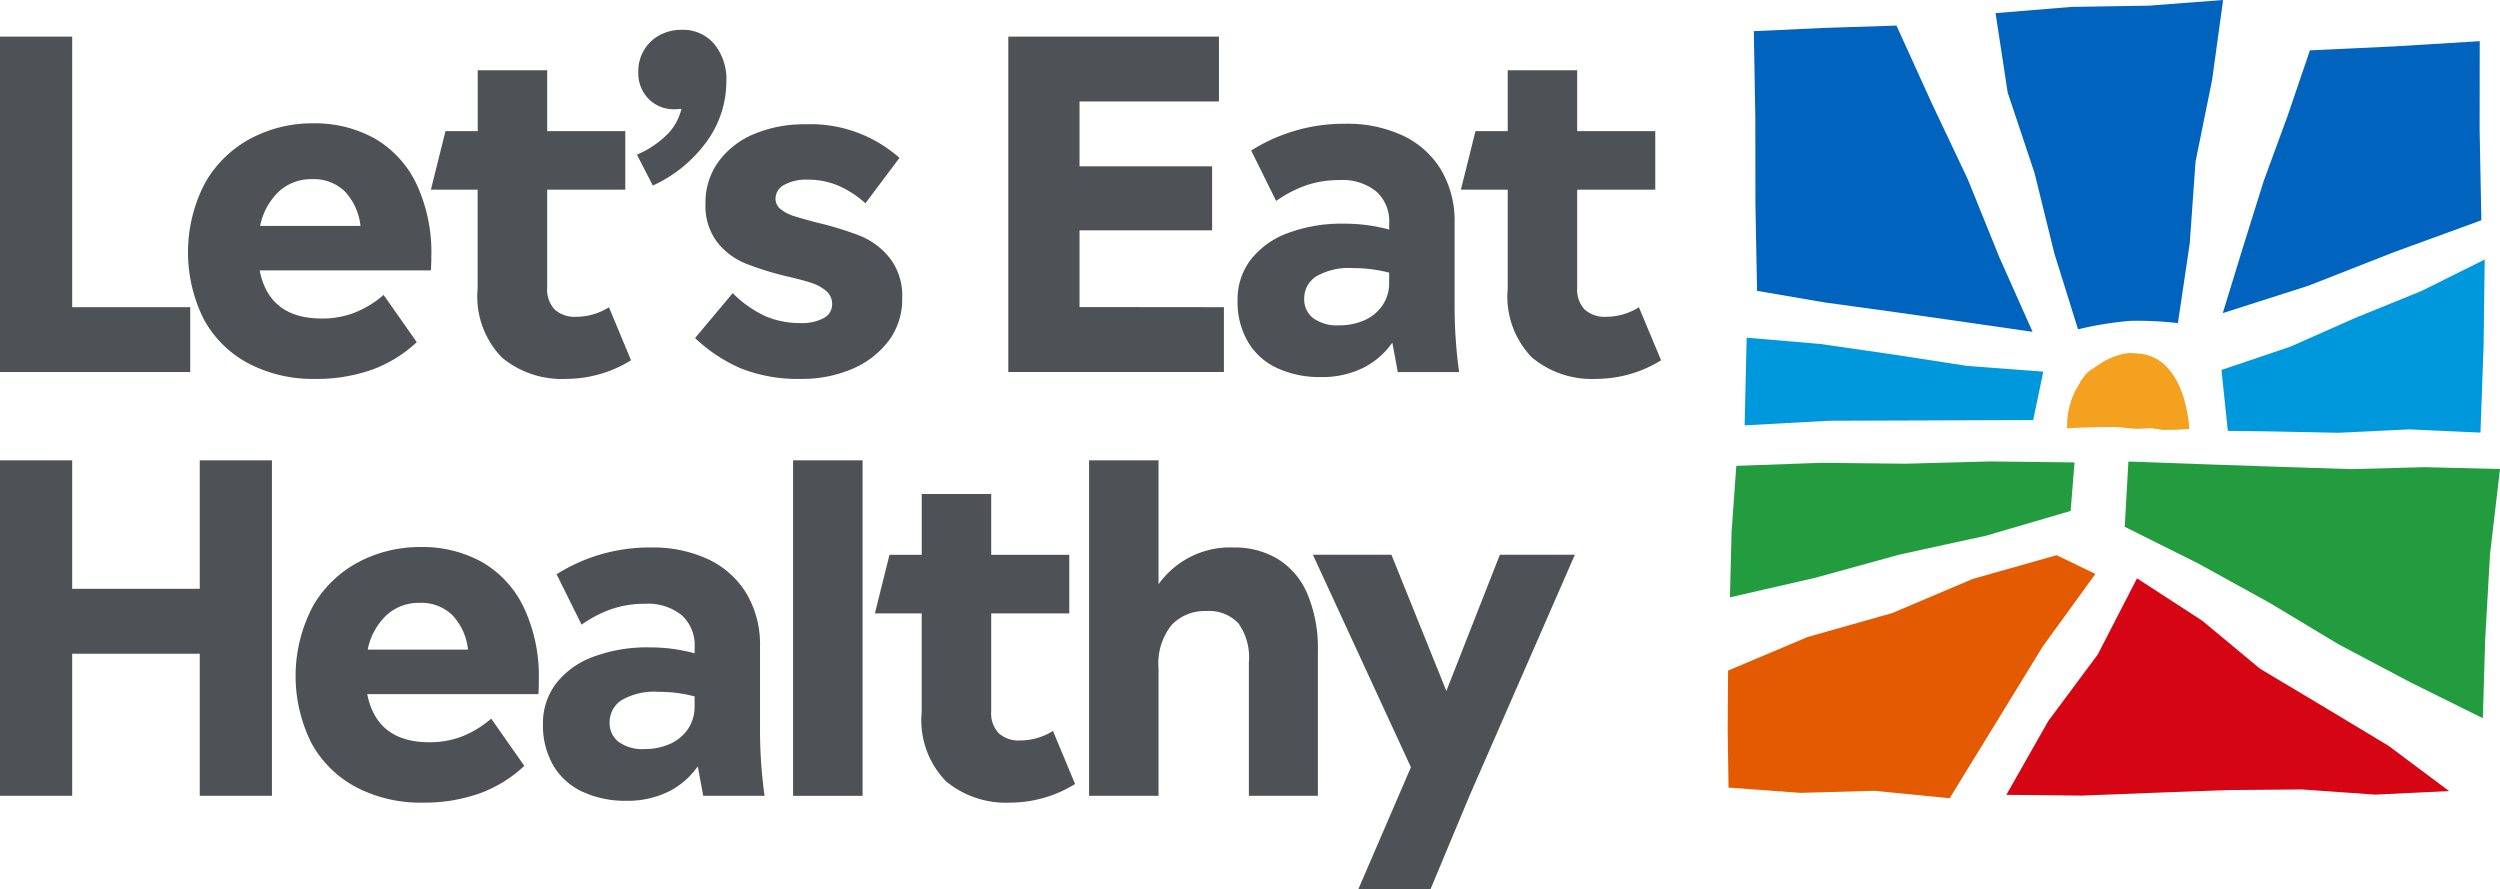<svg data-name="Group 5408" xmlns="http://www.w3.org/2000/svg" width="154.214" height="54.859"><g data-name="Group 12"><g data-name="Group 1"><path data-name="Path 1" d="M137.133 0l-.676 4.922-1.025 5.054-.358 5.051-.729 4.906a20.747 20.747 0 0 0-2.96-.14 21.624 21.624 0 0 0-3.2.521l-1.458-4.67-1.223-4.966-1.659-4.969-.748-4.9 4.691-.384 4.749-.075z" fill="#0063bd"/></g><g data-name="Group 10"><g data-name="Group 2"><path data-name="Path 2" d="M108.185 1.923l4.3-.2 4.5-.145 2.178 4.792 2.22 4.686 1.948 4.815 2.051 4.6-4.145-.6-4.32-.616-4.326-.594-4.206-.72-.1-5.315-.007-5.4z" fill="#0063bd"/></g><g data-name="Group 3"><path data-name="Path 3" d="M142.488 3.106l5.229-.245 5.246-.321-.006 5.482.107 5.565-5.373 1.96-5.284 2.074-5.293 1.693 1.221-3.983 1.292-4.131 1.49-4.067z" fill="#0063bd"/></g><g data-name="Group 4"><path data-name="Path 4" d="M153.271 16.009l-3.895 1.939-4.072 1.653-4.022 1.783-4.25 1.437.393 3.757 2.467.03 4.361.089 4.368-.211 4.389.2.192-5.347z" fill="#0098dd"/></g><g data-name="Group 5"><path data-name="Path 5" d="M154.214 28.932l-4.643-.114-4.55.12-4.548-.146-4.548-.155-4.633-.167-.226 4.026 4.526 2.259 4.377 2.413 4.287 2.576 4.419 2.339 4.482 2.221.142-4.834.3-5.281z" fill="#229c3e"/></g><g data-name="Group 6"><path data-name="Path 6" d="M151.077 48.799l-4.563.217-4.52-.319-4.52.038-4.517.165-4.52.177-4.674-.048 2.583-4.548 3.053-4.106 2.424-4.7 4.03 2.618 3.565 2.963 3.964 2.367 3.956 2.383z" fill="#d50513"/></g><g data-name="Group 7"><path data-name="Path 7" d="M120.265 49.24l-4.645-.459-4.568.127-4.427-.324-.052-3.579.024-3.64 4.916-2.074 5.2-1.471 4.976-2.107 5.172-1.466 2.393 1.156-3.251 4.484-2.845 4.644z" fill="#e35a00"/></g><g data-name="Group 8"><path data-name="Path 8" d="M107.744 20.831l-.125 5.407 5.2-.282 12.6-.044.624-2.987-4.68-.35-4.534-.7-4.543-.657z" fill="#0098dd"/></g><g data-name="Group 9"><path data-name="Path 9" d="M107.105 28.737l5.217-.188 5.232.055 5.23-.14 5.185.061-.241 2.993-5.215 1.526-5.319 1.16-5.247 1.443-5.235 1.2.1-4.016z" fill="#229c3e"/></g></g><g data-name="Group 11"><path data-name="Path 10" d="M131.79 21.8c3.091.121 3.258 4.656 3.258 4.656a15.442 15.442 0 0 1-1.568.061c-.2 0-.59-.095-.813-.1s-.617.035-.844.035c-.252 0-1.071-.108-1.327-.11-1.878-.006-2.971.083-2.984.082a4.849 4.849 0 0 1 .562-2.426c.029-.054.092-.137.123-.192.022-.038.094-.2.118-.237a2.315 2.315 0 0 1 .21-.3 1.583 1.583 0 0 1 .448-.446c.112-.063.442-.3.744-.5a4.288 4.288 0 0 1 .977-.417 2.363 2.363 0 0 1 1.015-.114z" fill="#f4a11f"/></g></g><g data-name="Group 14"><g data-name="Group 13" fill="#4e5256"><path data-name="Path 11" d="M11.734 18.949v4H0V2.259h4.453v16.69z"/><path data-name="Path 12" d="M26.576 16.681H16.017q.588 2.968 3.837 2.968a5.562 5.562 0 0 0 1.988-.35 6.313 6.313 0 0 0 1.821-1.106l2.044 2.912a8.038 8.038 0 0 1-2.786 1.709 10.229 10.229 0 0 1-3.486.56 8.564 8.564 0 0 1-4.1-.952 6.719 6.719 0 0 1-2.758-2.717 9.23 9.23 0 0 1 .084-8.443 7.034 7.034 0 0 1 2.828-2.731 8.081 8.081 0 0 1 3.808-.924 7.587 7.587 0 0 1 3.795.924 6.414 6.414 0 0 1 2.577 2.773 9.945 9.945 0 0 1 .938 4.536 9.584 9.584 0 0 1-.031.841zm-9.381-4.86a4 4 0 0 0-1.148 2.115h6.189a3.689 3.689 0 0 0-.952-2.115 2.74 2.74 0 0 0-2.045-.769 2.921 2.921 0 0 0-2.044.769z"/><path data-name="Path 13" d="M38.926 22.225a7.639 7.639 0 0 1-4 1.148 5.786 5.786 0 0 1-3.963-1.317 5.394 5.394 0 0 1-1.5-4.256v-6.1H26.58l.9-3.613h1.989V4.335h4.285v3.752h4.817V11.7h-4.817v6.049a1.789 1.789 0 0 0 .462 1.344 1.83 1.83 0 0 0 1.33.448 3.777 3.777 0 0 0 2.017-.588z"/><path data-name="Path 14" d="M39.29 9.54a5.9 5.9 0 0 0 1.764-1.149 3.308 3.308 0 0 0 .953-1.568l.028-.112a3.019 3.019 0 0 1-.42.028 2.154 2.154 0 0 1-1.611-.644 2.263 2.263 0 0 1-.63-1.652 2.552 2.552 0 0 1 .364-1.372 2.512 2.512 0 0 1 .966-.91 2.837 2.837 0 0 1 1.358-.322 2.51 2.51 0 0 1 1.988.868 3.416 3.416 0 0 1 .756 2.324 6.3 6.3 0 0 1-1.19 3.669 8.408 8.408 0 0 1-3.346 2.745z"/><path data-name="Path 15" d="M45.717 22.73a9.613 9.613 0 0 1-2.842-1.877l2.324-2.772a6.863 6.863 0 0 0 2 1.414 5.358 5.358 0 0 0 2.171.434 2.83 2.83 0 0 0 1.443-.308.961.961 0 0 0 .518-.868 1.027 1.027 0 0 0-.364-.8 2.617 2.617 0 0 0-.91-.5q-.545-.183-1.525-.407a19.221 19.221 0 0 1-2.563-.8 4.291 4.291 0 0 1-1.722-1.3 3.7 3.7 0 0 1-.728-2.409 4.265 4.265 0 0 1 .8-2.562 5.146 5.146 0 0 1 2.2-1.709 7.937 7.937 0 0 1 3.165-.6 8.262 8.262 0 0 1 5.8 2.073l-2.1 2.8a6.214 6.214 0 0 0-1.653-1.078 4.782 4.782 0 0 0-1.932-.378 2.752 2.752 0 0 0-1.428.321.97.97 0 0 0-.533.855.809.809 0 0 0 .336.658 2.536 2.536 0 0 0 .826.42q.49.154 1.443.406a19.689 19.689 0 0 1 2.633.812 4.518 4.518 0 0 1 1.806 1.358 3.782 3.782 0 0 1 .77 2.478 4.258 4.258 0 0 1-.854 2.66 5.491 5.491 0 0 1-2.269 1.722 7.818 7.818 0 0 1-3.095.6 9.537 9.537 0 0 1-3.717-.643z"/><path data-name="Path 16" d="M75.498 18.949v4h-13.3V2.259h12.994v4h-8.6v4h8.178v3.949h-8.178v4.732z"/><path data-name="Path 17" d="M86.223 22.953l-.336-1.82a4.8 4.8 0 0 1-1.848 1.582 5.743 5.743 0 0 1-2.548.546 6.314 6.314 0 0 1-2.688-.546 4.049 4.049 0 0 1-1.82-1.624 4.9 4.9 0 0 1-.644-2.562 4.038 4.038 0 0 1 .8-2.492 5.127 5.127 0 0 1 2.282-1.652 9.482 9.482 0 0 1 3.5-.588 10.576 10.576 0 0 1 2.772.364v-.392a2.47 2.47 0 0 0-.8-1.961 3.309 3.309 0 0 0-2.254-.7 6.329 6.329 0 0 0-2.058.321 7.6 7.6 0 0 0-1.862.966l-1.54-3.108a10.689 10.689 0 0 1 5.8-1.652 8.058 8.058 0 0 1 3.584.742 5.475 5.475 0 0 1 2.339 2.114 6.182 6.182 0 0 1 .826 3.248v5.068a29.35 29.35 0 0 0 .28 4.144zm-2.072-3.193a2.624 2.624 0 0 0 1.12-.91 2.461 2.461 0 0 0 .42-1.443v-.588a8.7 8.7 0 0 0-2.212-.28 4.011 4.011 0 0 0-2.3.518 1.618 1.618 0 0 0-.728 1.386 1.447 1.447 0 0 0 .546 1.176 2.486 2.486 0 0 0 1.611.448 3.782 3.782 0 0 0 1.543-.306z"/><path data-name="Path 18" d="M102.466 22.225a7.637 7.637 0 0 1-4 1.148 5.783 5.783 0 0 1-3.962-1.317 5.392 5.392 0 0 1-1.5-4.256v-6.1h-2.888l.9-3.613h1.988V4.335h4.285v3.752h4.817V11.7h-4.817v6.049a1.789 1.789 0 0 0 .462 1.344 1.831 1.831 0 0 0 1.33.448 3.777 3.777 0 0 0 2.016-.588z"/><path data-name="Path 19" d="M16.774 28.396v20.695h-4.452v-8.765H4.453v8.765H0V28.396h4.453v7.925h7.869v-7.925z"/><path data-name="Path 20" d="M33.211 42.818H22.654q.588 2.968 3.837 2.968a5.551 5.551 0 0 0 1.988-.35 6.3 6.3 0 0 0 1.82-1.106l2.045 2.912a8.051 8.051 0 0 1-2.786 1.709 10.229 10.229 0 0 1-3.486.56 8.565 8.565 0 0 1-4.1-.952 6.72 6.72 0 0 1-2.758-2.717 9.233 9.233 0 0 1 .084-8.443 7.03 7.03 0 0 1 2.828-2.731 8.079 8.079 0 0 1 3.808-.924 7.584 7.584 0 0 1 3.794.924 6.406 6.406 0 0 1 2.571 2.777 9.945 9.945 0 0 1 .938 4.536q.003.558-.026.837zm-9.381-4.859a3.985 3.985 0 0 0-1.148 2.114h6.189a3.687 3.687 0 0 0-.953-2.114 2.736 2.736 0 0 0-2.044-.77 2.918 2.918 0 0 0-2.043.771z"/><path data-name="Path 21" d="M43.378 49.09l-.336-1.82a4.8 4.8 0 0 1-1.848 1.582 5.744 5.744 0 0 1-2.548.546 6.314 6.314 0 0 1-2.688-.546 4.055 4.055 0 0 1-1.821-1.624 4.9 4.9 0 0 1-.644-2.562 4.039 4.039 0 0 1 .8-2.492 5.123 5.123 0 0 1 2.282-1.652 9.481 9.481 0 0 1 3.5-.588 10.579 10.579 0 0 1 2.773.364v-.392a2.472 2.472 0 0 0-.8-1.961 3.312 3.312 0 0 0-2.254-.7 6.33 6.33 0 0 0-2.058.321 7.579 7.579 0 0 0-1.862.966l-1.54-3.108a10.693 10.693 0 0 1 5.8-1.652 8.058 8.058 0 0 1 3.584.742 5.479 5.479 0 0 1 2.339 2.114 6.182 6.182 0 0 1 .826 3.248v5.069a29.352 29.352 0 0 0 .28 4.144zm-2.073-3.192a2.632 2.632 0 0 0 1.121-.91 2.461 2.461 0 0 0 .42-1.443v-.588a8.7 8.7 0 0 0-2.212-.28 4.011 4.011 0 0 0-2.3.518 1.618 1.618 0 0 0-.728 1.386 1.445 1.445 0 0 0 .546 1.176 2.486 2.486 0 0 0 1.611.448 3.79 3.79 0 0 0 1.543-.307z"/><path data-name="Path 22" d="M48.923 28.396h4.285v20.695h-4.285z"/><path data-name="Path 23" d="M66.317 48.362a7.639 7.639 0 0 1-4 1.148 5.786 5.786 0 0 1-3.963-1.316 5.4 5.4 0 0 1-1.5-4.257v-6.1h-2.885l.9-3.613h1.989v-3.752h4.285v3.752h4.817v3.613h-4.817v6.046a1.788 1.788 0 0 0 .462 1.344 1.83 1.83 0 0 0 1.33.448 3.777 3.777 0 0 0 2.017-.588z"/><path data-name="Path 24" d="M78.83 34.487a4.642 4.642 0 0 1 1.82 2.156 8.6 8.6 0 0 1 .644 3.514v8.933h-4.256v-8.233a3.617 3.617 0 0 0-.658-2.422 2.5 2.5 0 0 0-1.975-.742 2.8 2.8 0 0 0-2.128.855 3.77 3.77 0 0 0-.812 2.673v7.87H67.18V28.396h4.285v7.645a5.417 5.417 0 0 1 4.649-2.269 5.128 5.128 0 0 1 2.716.715z"/><path data-name="Path 25" d="M97.146 34.221l-6.5 14.871-2.408 5.769h-4.453l3.248-7.533-6.046-13.107h4.845l3.388 8.4 3.3-8.4z"/></g></g></svg>